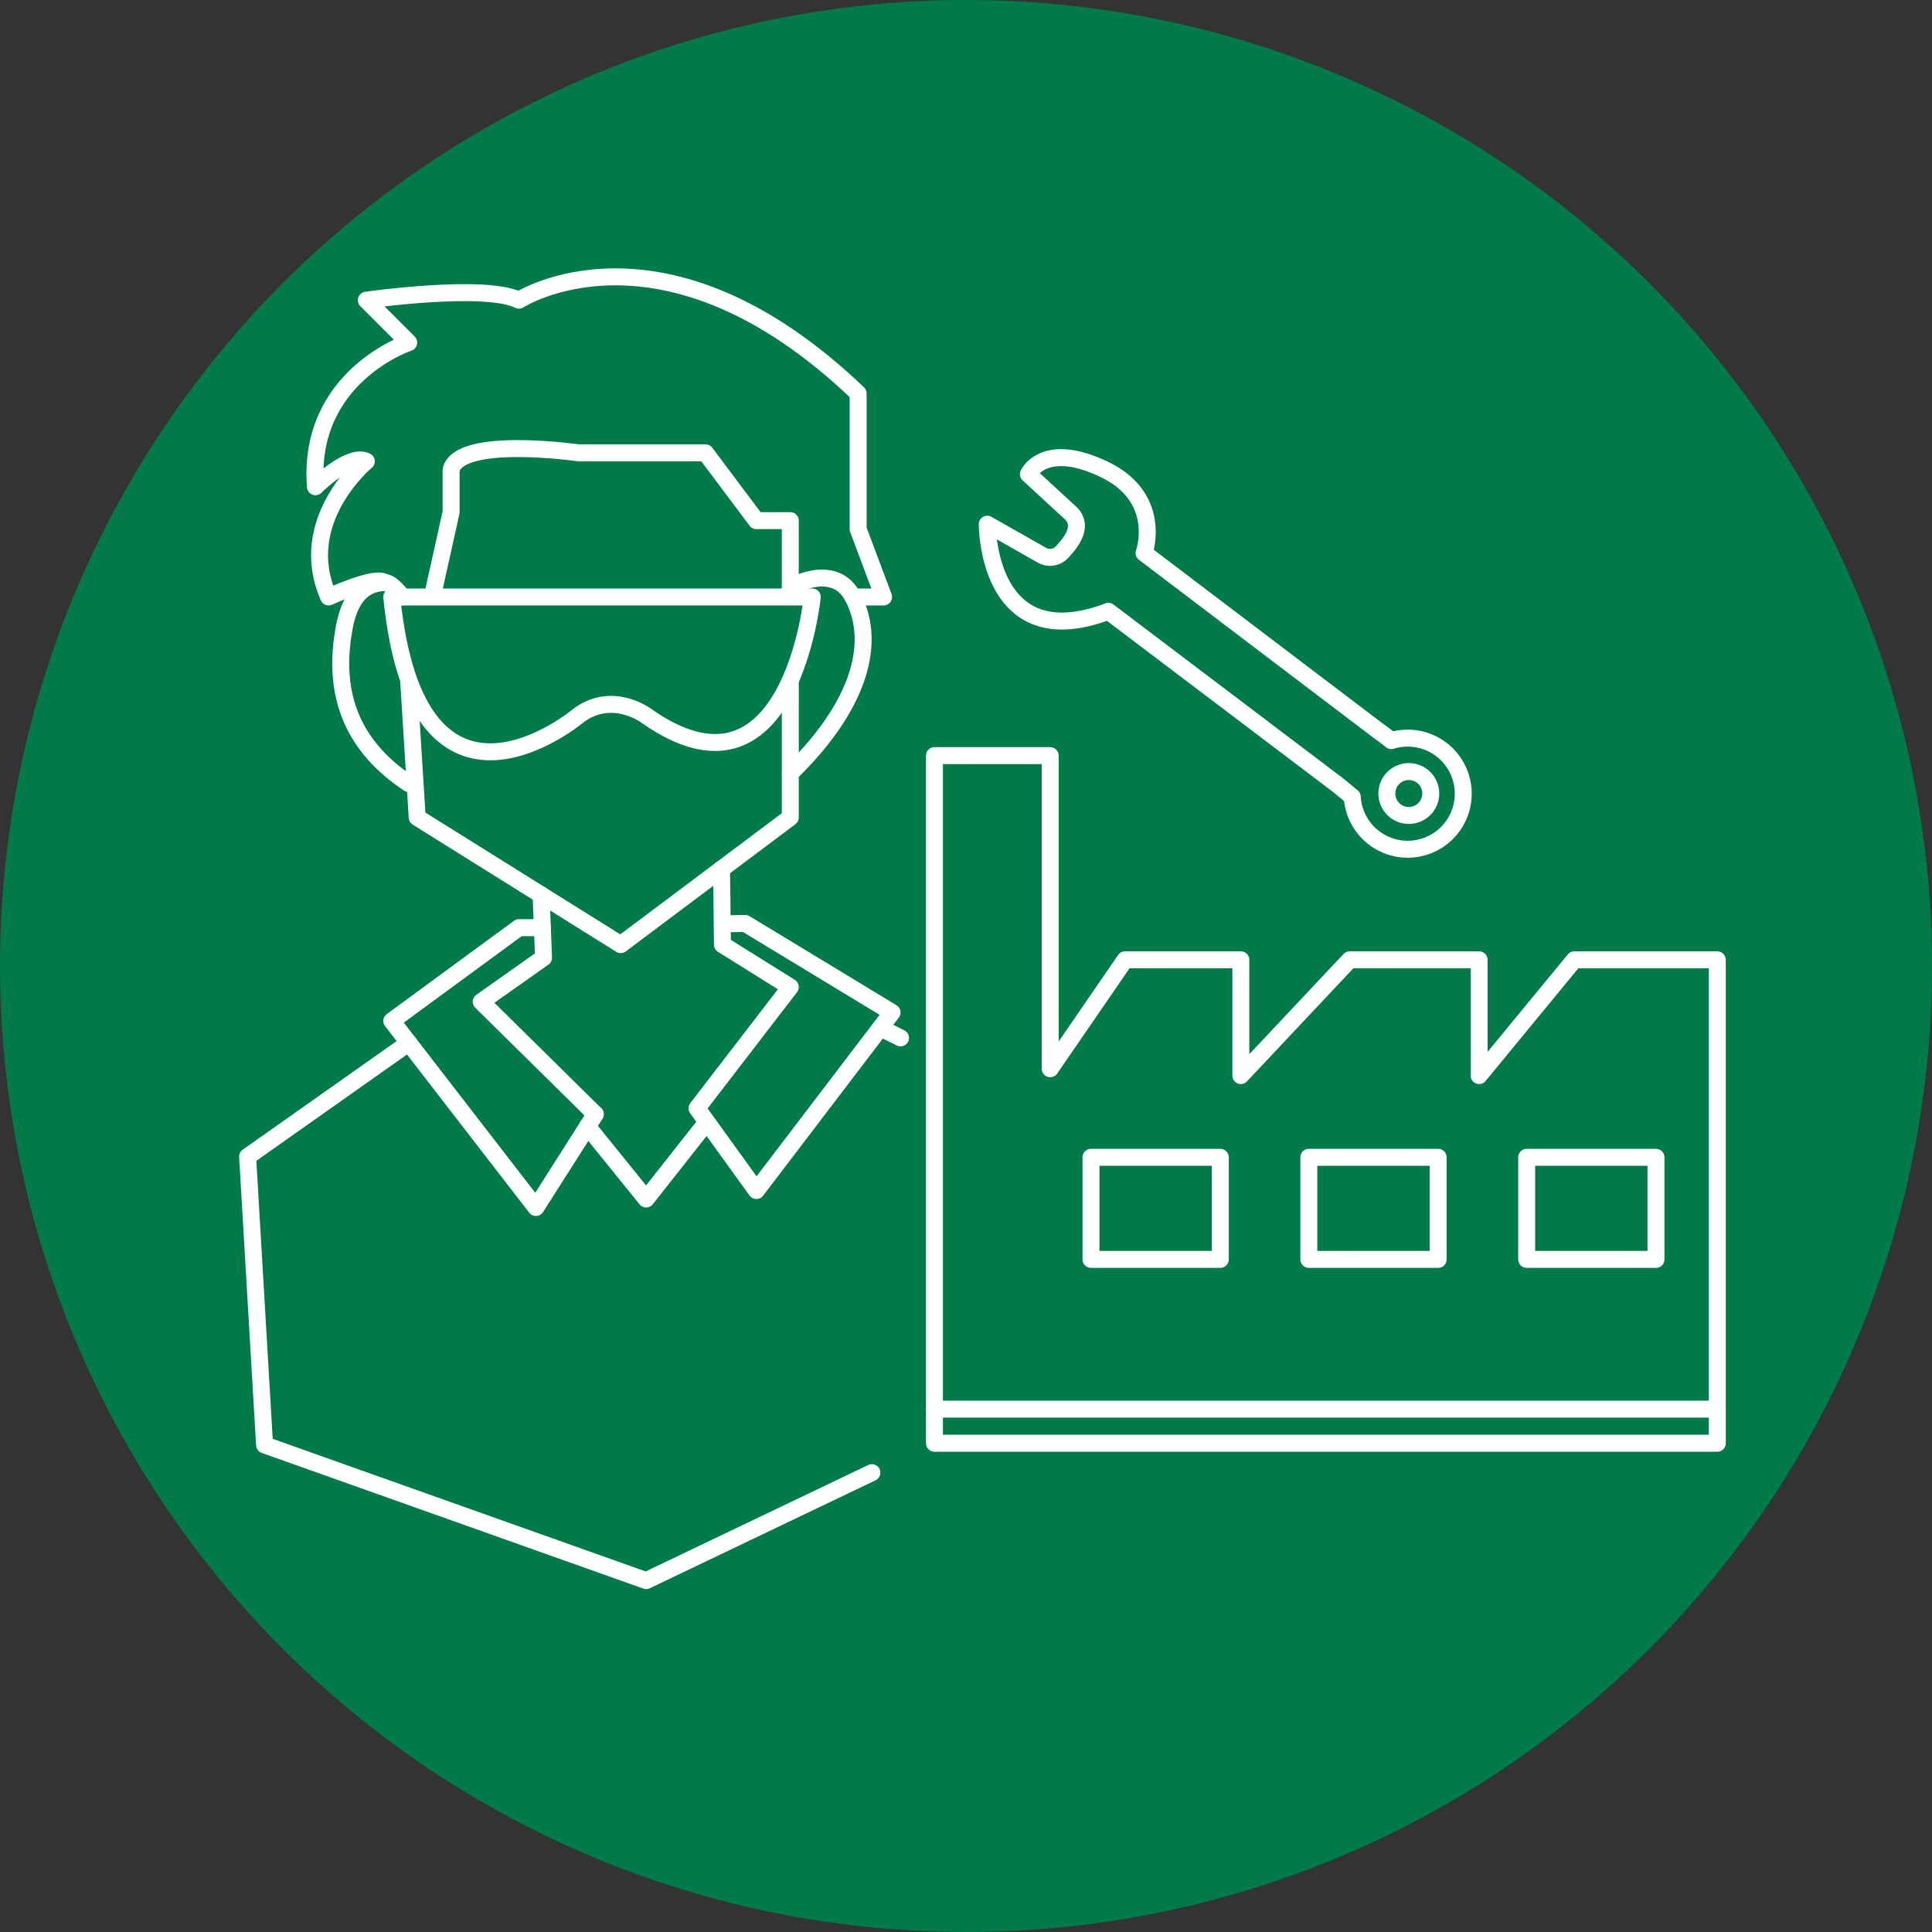 <svg xmlns="http://www.w3.org/2000/svg" viewBox="0 0 227.84 227.84"><rect x="0" y="0" width="227.84" height="227.84" fill="#333333" stroke="none"/><defs><style>.cls-1{fill:#007a48;}.cls-2{fill:none;stroke:#fff;stroke-linecap:round;stroke-linejoin:round;stroke-width:2px;}</style></defs><title>IndustriemechanikerElement 6</title><g id="Ebene_2" data-name="Ebene 2"><g id="Industreiemechaniker_final" data-name="Industreiemechaniker final"><circle class="cls-1" cx="113.92" cy="113.92" r="113.92"/><polyline class="cls-2" points="48.2 80.4 49.2 96.4 73.2 111.4 93.2 96.4 93.2 80.4"/><path class="cls-2" d="M46.2,70.4H95.79s-2.59,26-19.59,14c0,0-4-3-8,0C68.2,84.4,49.2,100.4,46.2,70.4Z"/><polyline class="cls-2" points="63.81 105.53 64.1 112.94 56.75 118.13 70.2 131.4"/><polyline class="cls-2" points="85.09 102.48 85.13 105.53 85.2 111.4 93.2 116.4 82.2 130.7 89.2 140.4 105.2 119.4 87.88 108.9 85.17 108.95"/><polyline class="cls-2" points="70.2 131.4 63.2 142.4 46.2 120.4 61.2 109.4 63.96 109.4"/><polyline class="cls-2" points="82.74 133.1 76.2 141.4 69.28 132.84"/><polyline class="cls-2" points="48.2 122.99 29.2 136.4 31.2 170.4 76.2 186.4 102.82 173.67"/><path class="cls-2" d="M100.58,70.4h3.62l-3-8v-16c-23-22-40-11-40-11-4-2-18,0-18,0l5,5s-12,4-11,17c0,0,4-4,6-3,0,0-8.44,7-4.44,16,0,0,5.5-2.57,6.59-1.71"/><path class="cls-2" d="M93.2,91.19c7.66-7.41,10.42-15,7.38-20.79C98.5,66.4,93.7,69,93.7,69"/><polygon class="cls-2" points="110.2 89.11 123.85 89.11 123.85 126.04 132.68 113.19 146.33 113.19 146.33 126.84 159.17 113.19 174.43 113.19 174.43 126.84 185.66 113.19 202.52 113.19 202.52 170.2 110.2 170.2 110.2 167.25 110.2 89.11"/><line class="cls-2" x1="202.52" y1="166.18" x2="110.2" y2="166.18"/><rect class="cls-2" x="128.66" y="136.48" width="15.25" height="12.04"/><rect class="cls-2" x="154.35" y="136.48" width="15.25" height="12.04"/><rect class="cls-2" x="180.04" y="136.48" width="15.25" height="12.04"/><line class="cls-2" x1="106.2" y1="122.4" x2="104.2" y2="121.4"/><path class="cls-2" d="M51.2,69.4l2-9v-5c1-4,15-2,15-2h15l6,8h4v8"/><path class="cls-2" d="M47.46,70.4s-1.28-1.76-2.11-1.71c-1.79.09-3.93.92-4.74,5.24-1.19,6.35-.25,13.28,7.59,18.47"/><circle class="cls-2" cx="166.14" cy="93.58" r="2.59"/><path class="cls-2" d="M130.17,55.33c-7.11-3.37-8.89.59-8.89.59l5.06,4.66c1.34,1.42.22,3.16-1.14,4.57a1.92,1.92,0,0,1-2.32.33l-6.45-3.66s-.1,15.73,14.28,10.27l26.85,20.32c.55.42,1.22,1,1.91,1.56a6.55,6.55,0,1,0,4.61-6.63s-.91-.72-1.49-1.12l-27.67-21S137.27,58.71,130.17,55.33Z"/></g></g></svg>
